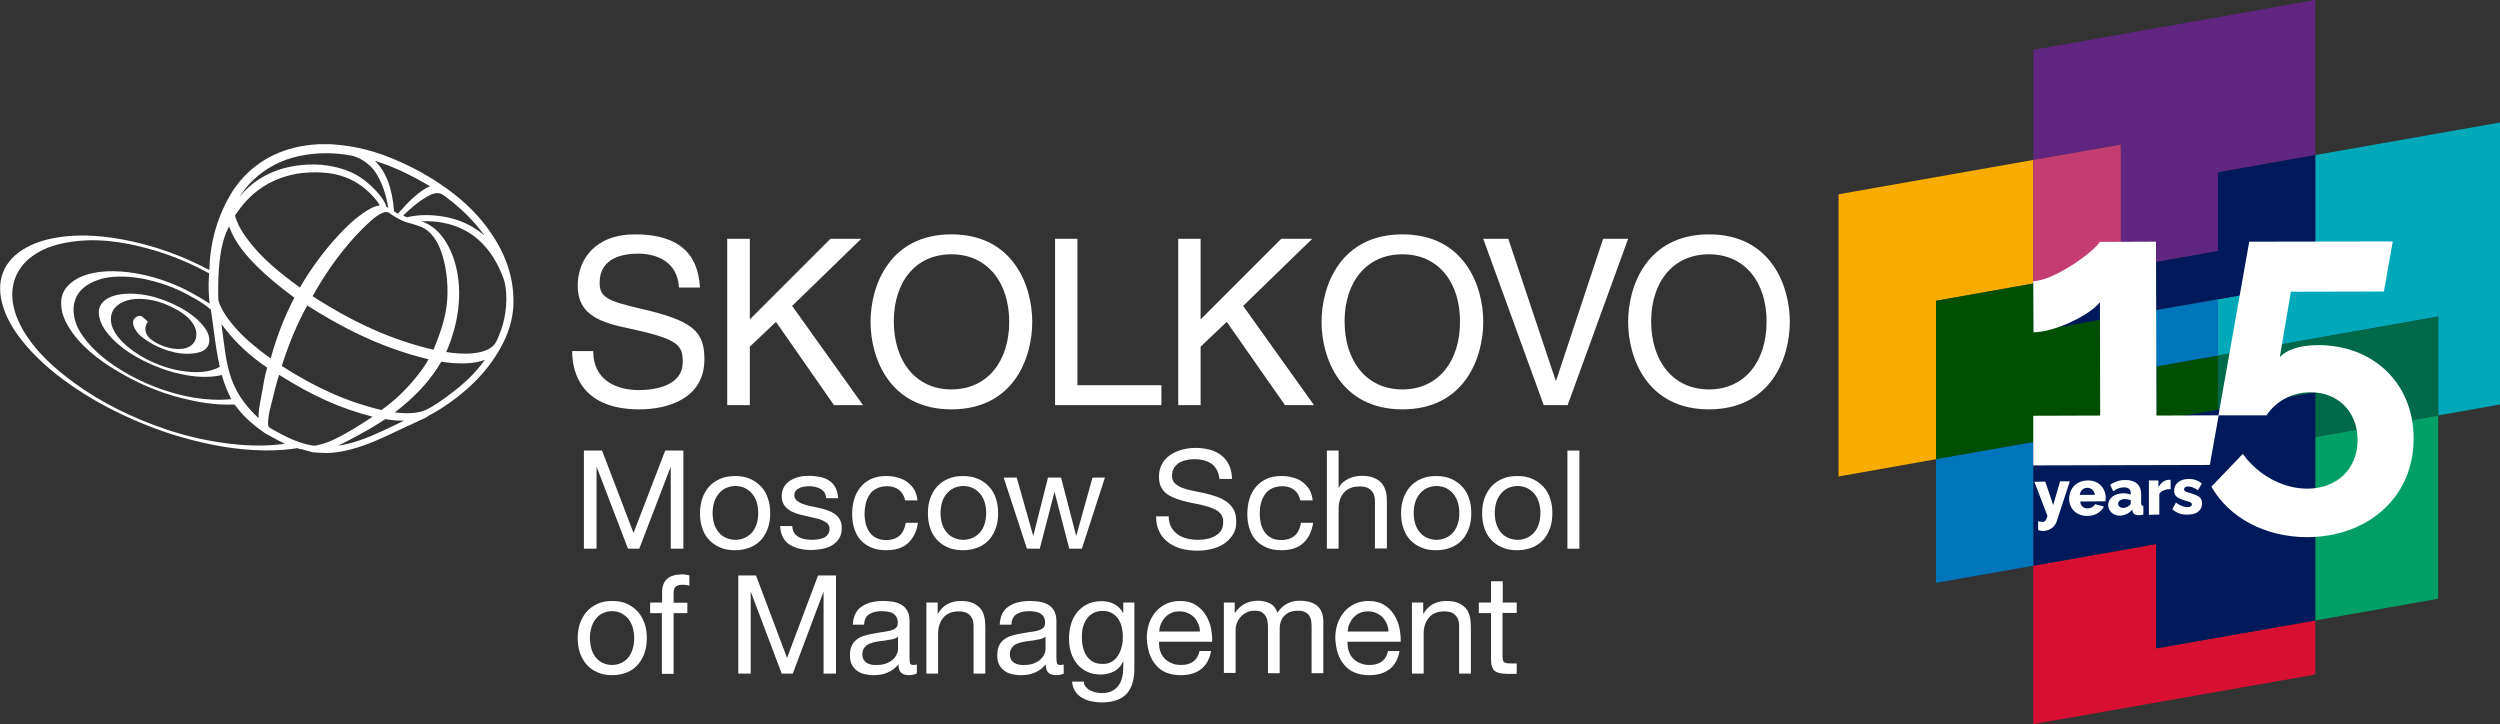 <?xml version="1.0" encoding="utf-8"?>
<!-- Generator: Adobe Illustrator 25.3.1, SVG Export Plug-In . SVG Version: 6.00 Build 0)  -->
<svg version="1.1" id="Layer_1" xmlns="http://www.w3.org/2000/svg" xmlns:xlink="http://www.w3.org/1999/xlink" x="0px" y="0px"
	 viewBox="0 0 1128.6 326.9" style="enable-background:new 0 0 1128.6 326.9;" xml:space="preserve">
<rect x="0" y="0" width="1128.6" height="326.9" fill="#333333" stroke="none"/>
<style type="text/css">
	.st0{fill:#D70F31;}
	.st1{fill:#00A9B9;}
	.st2{fill:#009F65;}
	.st3{fill:#60257E;}
	.st4{fill:#F8AC00;}
	.st5{fill:#C33D72;}
	.st6{fill:#006949;}
	.st7{fill:#00195B;}
	.st8{fill:#004F00;}
	.st9{fill:#0075BC;}
	.st10{fill:#FFFFFF;}
</style>
<path class="st0" d="M1045.2,280.1v24.4l-127.3,22.4v-71.5l55.5-9.8v47.1L1045.2,280.1L1045.2,280.1z"/>
<path class="st1" d="M1128.6,55.3v127.3l-27.9,4.9v-44.6l-99.4,17.6v-25.4l43.9-7.8V70L1128.6,55.3z"/>
<path class="st2" d="M1128.6,182.6l-27.9,5v-0.1L1128.6,182.6z M1128.6,55.3L1045.2,70L1128.6,55.3z"/>
<path class="st3" d="M1045.2,0v70l-43.9,7.8v35.5l-43.9,7.8V65.3l-39.5,6.9V22.5L1045.2,0z"/>
<path class="st4" d="M917.9,72.2V128l-43.9,7.8v71.5l-44,7.8V87.7L917.9,72.2z"/>
<path class="st5" d="M957.4,65.3v55.8l-39.5,6.9V72.2L957.4,65.3z"/>
<path class="st6" d="M1100.7,142.9v44.7l-55.5,9.7v-20.2l-43.9,7.8v-24.4L1100.7,142.9z"/>
<path class="st2" d="M1100.7,187.6v82.7l-55.5,9.8v-82.8L1100.7,187.6L1100.7,187.6z"/>
<path class="st7" d="M1045.2,177.1v103l-71.8,12.6v-47.1l-55.5,9.8v-55.8l39.5-7l16-2.8l27.9-4.9L1045.2,177.1z M1045.2,70v57.3
	l-43.9,7.8l-43.9,7.7l-39.5,7V128l39.5-6.9l43.9-7.8V77.8C1001.3,77.8,1045.2,70,1045.2,70z"/>
<path class="st8" d="M1001.3,160.5v24.4l-27.9,4.9v-24.4L1001.3,160.5z"/>
<path class="st9" d="M1001.3,135.1v25.4l-27.9,4.9v24.4l-16,2.8v-49.8L1001.3,135.1L1001.3,135.1z"/>
<path class="st8" d="M957.4,142.8v49.8l-39.5,7l-43.9,7.7v-71.5l43.9-7.8v21.8L957.4,142.8z"/>
<path class="st9" d="M917.9,199.6v55.8l-43.9,7.7v-55.8L917.9,199.6z"/>
<path class="st2" d="M917.9,255.4l-43.9,7.7L917.9,255.4L917.9,255.4z"/>
<path class="st2" d="M0,0"/>
<g>
	<g>
		<path class="st10" d="M271.8,203.4l14.2,37.2l14.3-37.2h8.2v44.3h-5.7v-36.8h-0.1l-14.1,36.8h-5.1l-14.1-36.8h-0.1v36.8h-5.7
			v-44.3H271.8z"/>
		<path class="st10" d="M317,225.1c0.7-2,1.7-3.8,3-5.3s3-2.7,5-3.6c2-0.9,4.3-1.3,6.8-1.3c2.6,0,4.9,0.4,6.9,1.3
			c2,0.9,3.6,2.1,5,3.6s2.4,3.3,3,5.3c0.7,2,1,4.2,1,6.6s-0.3,4.5-1,6.6c-0.7,2-1.7,3.8-3,5.3c-1.4,1.5-3,2.7-5,3.5
			s-4.2,1.3-6.9,1.3c-2.6,0-4.9-0.4-6.8-1.3c-2-0.8-3.6-2-5-3.5s-2.4-3.3-3-5.3c-0.7-2-1-4.2-1-6.6S316.4,227.1,317,225.1z
			 M322.5,236.8c0.5,1.5,1.3,2.8,2.2,3.8c0.9,1,2,1.8,3.3,2.3c1.2,0.5,2.6,0.8,4,0.8s2.7-0.3,4-0.8c1.2-0.5,2.3-1.3,3.3-2.3
			c0.9-1,1.7-2.3,2.2-3.8s0.8-3.2,0.8-5.2s-0.3-3.7-0.8-5.2s-1.3-2.8-2.2-3.8c-0.9-1-2-1.8-3.3-2.4c-1.2-0.5-2.6-0.8-4-0.8
			s-2.7,0.3-4,0.8c-1.2,0.5-2.3,1.3-3.3,2.4c-0.9,1-1.7,2.3-2.2,3.8s-0.8,3.2-0.8,5.2S322,235.3,322.5,236.8z"/>
		<path class="st10" d="M358.5,240.5c0.5,0.8,1.2,1.4,2,1.9s1.7,0.8,2.8,1c1,0.2,2.1,0.3,3.2,0.3c0.8,0,1.7-0.1,2.7-0.2
			c0.9-0.1,1.8-0.4,2.6-0.7c0.8-0.3,1.4-0.8,1.9-1.5c0.5-0.6,0.8-1.5,0.8-2.4c0-1.4-0.5-2.4-1.6-3.1c-1.1-0.7-2.4-1.3-4-1.7
			s-3.3-0.8-5.2-1.2c-1.9-0.4-3.6-0.8-5.2-1.5c-1.6-0.6-2.9-1.5-4-2.7s-1.6-2.8-1.6-4.8c0-1.6,0.4-3,1.1-4.2s1.7-2.1,2.8-2.8
			c1.2-0.7,2.5-1.3,3.9-1.6c1.5-0.4,2.9-0.5,4.3-0.5c1.9,0,3.6,0.2,5.1,0.5c1.6,0.3,2.9,0.8,4.1,1.6s2.2,1.8,2.9,3.1
			c0.7,1.3,1.1,2.9,1.3,4.9H373c-0.1-1-0.4-1.9-0.8-2.6c-0.5-0.7-1.1-1.2-1.8-1.6c-0.7-0.4-1.5-0.7-2.4-0.9s-1.7-0.3-2.6-0.3
			c-0.8,0-1.6,0.1-2.4,0.2c-0.8,0.1-1.6,0.3-2.2,0.7c-0.7,0.3-1.2,0.7-1.6,1.2s-0.6,1.2-0.6,2c0,0.9,0.3,1.7,1,2.3s1.5,1.1,2.5,1.5
			s2.2,0.7,3.4,1c1.3,0.3,2.5,0.5,3.8,0.8s2.7,0.6,4,1.1c1.3,0.4,2.4,1,3.4,1.6c1,0.7,1.8,1.5,2.4,2.6c0.6,1,0.9,2.3,0.9,3.8
			c0,1.9-0.4,3.6-1.2,4.8c-0.8,1.3-1.9,2.3-3.2,3.1c-1.3,0.8-2.8,1.3-4.5,1.6s-3.3,0.5-5,0.5c-1.8,0-3.5-0.2-5.2-0.6
			c-1.6-0.4-3.1-1-4.4-1.8s-2.3-2-3-3.3c-0.8-1.4-1.2-3.1-1.3-5.1h5.4C357.8,238.7,358,239.7,358.5,240.5z"/>
		<path class="st10" d="M405.9,221.2c-1.4-1.1-3.2-1.7-5.4-1.7c-1.9,0-3.6,0.4-4.9,1.1c-1.3,0.7-2.4,1.6-3.1,2.8
			c-0.8,1.2-1.3,2.5-1.7,4c-0.3,1.5-0.5,3.1-0.5,4.7c0,1.5,0.2,2.9,0.5,4.3c0.4,1.4,0.9,2.7,1.7,3.8c0.8,1.1,1.7,2,3,2.6
			c1.2,0.7,2.7,1,4.4,1c2.7,0,4.7-0.7,6.2-2c1.5-1.4,2.4-3.3,2.8-5.8h5.5c-0.6,4-2.1,7-4.5,9.2s-5.7,3.2-9.9,3.2
			c-2.5,0-4.7-0.4-6.6-1.2s-3.5-1.9-4.8-3.3c-1.3-1.4-2.3-3.2-2.9-5.2c-0.7-2-1-4.2-1-6.6c0-2.4,0.3-4.6,0.9-6.7
			c0.6-2.1,1.6-3.9,2.9-5.5s2.9-2.8,4.8-3.7s4.2-1.3,6.8-1.3c1.9,0,3.6,0.2,5.2,0.7c1.6,0.4,3.1,1.1,4.3,2c1.2,0.9,2.3,2.1,3.1,3.4
			c0.8,1.4,1.3,3,1.5,4.9h-5.6C408.2,223.9,407.3,222.3,405.9,221.2z"/>
		<path class="st10" d="M419.9,225.1c0.7-2,1.7-3.8,3-5.3s3-2.7,5-3.6c2-0.9,4.3-1.3,6.8-1.3c2.6,0,4.9,0.4,6.9,1.3
			c2,0.9,3.6,2.1,5,3.6s2.4,3.3,3,5.3c0.7,2,1,4.2,1,6.6s-0.3,4.5-1,6.6c-0.7,2-1.7,3.8-3,5.3c-1.4,1.5-3,2.7-5,3.5
			s-4.2,1.3-6.9,1.3c-2.6,0-4.9-0.4-6.8-1.3c-2-0.8-3.6-2-5-3.5s-2.4-3.3-3-5.3c-0.7-2-1-4.2-1-6.6S419.2,227.1,419.9,225.1z
			 M425.4,236.8c0.5,1.5,1.3,2.8,2.2,3.8c0.9,1,2,1.8,3.3,2.3c1.2,0.5,2.6,0.8,4,0.8s2.7-0.3,4-0.8c1.2-0.5,2.3-1.3,3.3-2.3
			c0.9-1,1.7-2.3,2.2-3.8s0.8-3.2,0.8-5.2s-0.3-3.7-0.8-5.2s-1.3-2.8-2.2-3.8c-0.9-1-2-1.8-3.3-2.4c-1.2-0.5-2.6-0.8-4-0.8
			s-2.7,0.3-4,0.8c-1.2,0.5-2.3,1.3-3.3,2.4c-0.9,1-1.7,2.3-2.2,3.8s-0.8,3.2-0.8,5.2S424.9,235.3,425.4,236.8z"/>
		<path class="st10" d="M482.7,247.7l-6.6-25.5H476l-6.6,25.5h-5.8l-10.5-32.1h5.9l7.4,26.2h0.1l6.6-26.2h5.9l6.8,26.2h0.1l7.3-26.2
			h5.6l-10.4,32.1L482.7,247.7L482.7,247.7z"/>
		<path class="st10" d="M547,209.4c-2-1.4-4.6-2.1-7.7-2.1c-1.3,0-2.5,0.1-3.7,0.4c-1.2,0.2-2.3,0.7-3.3,1.2
			c-0.9,0.6-1.7,1.4-2.3,2.3c-0.6,1-0.9,2.2-0.9,3.6c0,1.4,0.4,2.5,1.2,3.3s1.9,1.5,3.3,2.1c1.4,0.5,2.9,1,4.7,1.3
			c1.7,0.4,3.5,0.7,5.3,1.1c1.8,0.4,3.6,0.9,5.3,1.5s3.3,1.3,4.7,2.3s2.5,2.2,3.3,3.6c0.8,1.4,1.2,3.3,1.2,5.5c0,2.4-0.5,4.4-1.6,6
			c-1.1,1.7-2.5,3-4.1,4.1c-1.7,1.1-3.6,1.8-5.7,2.3c-2.1,0.5-4.2,0.7-6.2,0.7c-2.5,0-4.9-0.3-7.2-0.9c-2.3-0.6-4.2-1.6-5.9-2.8
			c-1.7-1.3-3.1-2.9-4-4.8c-1-2-1.5-4.3-1.5-7h5.7c0,1.9,0.4,3.5,1.1,4.8c0.7,1.3,1.7,2.4,2.9,3.3c1.2,0.9,2.6,1.5,4.2,1.9
			c1.6,0.4,3.2,0.6,4.9,0.6c1.3,0,2.7-0.1,4.1-0.4c1.4-0.2,2.6-0.7,3.7-1.3c1.1-0.6,2-1.4,2.7-2.4s1-2.4,1-4c0-1.5-0.4-2.8-1.2-3.7
			c-0.8-1-1.9-1.7-3.3-2.3c-1.4-0.6-2.9-1.1-4.7-1.5c-1.7-0.4-3.5-0.8-5.3-1.1c-1.8-0.4-3.6-0.8-5.3-1.4c-1.7-0.5-3.3-1.2-4.7-2
			s-2.5-1.9-3.3-3.3c-0.8-1.3-1.2-3-1.2-5.1c0-2.2,0.5-4.2,1.4-5.8s2.2-3,3.7-4c1.5-1.1,3.3-1.8,5.3-2.4c2-0.5,4-0.8,6-0.8
			c2.3,0,4.5,0.3,6.5,0.8s3.7,1.4,5.2,2.5c1.5,1.2,2.7,2.6,3.5,4.4c0.9,1.8,1.3,3.9,1.4,6.3h-5.7C550.2,213.2,549,210.9,547,209.4z"
			/>
		<path class="st10" d="M584.3,221.2c-1.4-1.1-3.2-1.7-5.4-1.7c-1.9,0-3.6,0.4-4.9,1.1c-1.3,0.7-2.4,1.6-3.1,2.8
			c-0.8,1.2-1.3,2.5-1.7,4s-0.5,3.1-0.5,4.7c0,1.5,0.2,2.9,0.5,4.3c0.4,1.4,0.9,2.7,1.7,3.8s1.7,2,3,2.6c1.2,0.7,2.7,1,4.4,1
			c2.7,0,4.7-0.7,6.2-2s2.4-3.3,2.8-5.8h5.5c-0.6,4-2.1,7-4.5,9.2s-5.7,3.2-9.9,3.2c-2.5,0-4.7-0.4-6.6-1.2
			c-1.9-0.8-3.5-1.9-4.8-3.3c-1.3-1.4-2.3-3.2-2.9-5.2c-0.7-2-1-4.2-1-6.6c0-2.4,0.3-4.6,0.9-6.7c0.6-2.1,1.6-3.9,2.9-5.5
			c1.3-1.6,2.9-2.8,4.8-3.7c1.9-0.9,4.2-1.3,6.8-1.3c1.9,0,3.6,0.2,5.2,0.7c1.6,0.4,3.1,1.1,4.3,2s2.3,2.1,3.1,3.4
			c0.8,1.4,1.3,3,1.5,4.9H587C586.6,223.9,585.7,222.3,584.3,221.2z"/>
		<path class="st10" d="M604.3,203.4v16.9h0.1c0.4-1,1-1.8,1.8-2.5s1.6-1.2,2.6-1.7c0.9-0.4,1.9-0.8,3-1c1-0.2,2-0.3,3-0.3
			c2.2,0,3.9,0.3,5.4,0.9c1.4,0.6,2.6,1.4,3.5,2.4s1.5,2.3,1.9,3.7s0.5,3,0.5,4.7v21.1h-5.4V226c0-2-0.6-3.6-1.8-4.7
			c-1.2-1.2-2.8-1.7-4.9-1.7c-1.6,0-3.1,0.2-4.3,0.7s-2.2,1.2-3,2.1c-0.8,0.9-1.4,2-1.8,3.2c-0.4,1.2-0.6,2.6-0.6,4v18.1H599v-44.3
			L604.3,203.4L604.3,203.4z"/>
		<path class="st10" d="M633.5,225.1c0.7-2,1.7-3.8,3-5.3s3-2.7,5-3.6c2-0.9,4.3-1.3,6.8-1.3c2.6,0,4.9,0.4,6.9,1.3
			c2,0.9,3.6,2.1,5,3.6s2.4,3.3,3,5.3c0.7,2,1,4.2,1,6.6s-0.3,4.5-1,6.6c-0.7,2-1.7,3.8-3,5.3c-1.4,1.5-3,2.7-5,3.5
			s-4.2,1.3-6.9,1.3c-2.6,0-4.9-0.4-6.8-1.3c-2-0.8-3.6-2-5-3.5s-2.4-3.3-3-5.3c-0.7-2-1-4.2-1-6.6S632.8,227.1,633.5,225.1z
			 M639,236.8c0.5,1.5,1.3,2.8,2.2,3.8s2,1.8,3.3,2.3c1.2,0.5,2.6,0.8,4,0.8s2.7-0.3,4-0.8c1.2-0.5,2.3-1.3,3.3-2.3
			c0.9-1,1.7-2.3,2.2-3.8s0.8-3.2,0.8-5.2s-0.3-3.7-0.8-5.2s-1.3-2.8-2.2-3.8s-2-1.8-3.3-2.4c-1.2-0.5-2.6-0.8-4-0.8s-2.7,0.3-4,0.8
			c-1.2,0.5-2.3,1.3-3.3,2.4c-0.9,1-1.7,2.3-2.2,3.8s-0.8,3.2-0.8,5.2S638.5,235.3,639,236.8z"/>
		<path class="st10" d="M670.1,225.1c0.7-2,1.7-3.8,3-5.3s3-2.7,5-3.6c2-0.9,4.3-1.3,6.8-1.3c2.6,0,4.9,0.4,6.9,1.3
			c2,0.9,3.6,2.1,5,3.6s2.4,3.3,3,5.3c0.7,2,1,4.2,1,6.6s-0.3,4.5-1,6.6c-0.7,2-1.7,3.8-3,5.3c-1.4,1.5-3,2.7-5,3.5
			s-4.2,1.3-6.9,1.3c-2.6,0-4.9-0.4-6.8-1.3c-2-0.8-3.6-2-5-3.5s-2.4-3.3-3-5.3c-0.7-2-1-4.2-1-6.6S669.4,227.1,670.1,225.1z
			 M675.6,236.8c0.5,1.5,1.3,2.8,2.2,3.8s2,1.8,3.3,2.3c1.2,0.5,2.6,0.8,4,0.8s2.7-0.3,4-0.8c1.2-0.5,2.3-1.3,3.3-2.3
			c0.9-1,1.7-2.3,2.2-3.8s0.8-3.2,0.8-5.2s-0.3-3.7-0.8-5.2s-1.3-2.8-2.2-3.8s-2-1.8-3.3-2.4c-1.2-0.5-2.6-0.8-4-0.8s-2.7,0.3-4,0.8
			c-1.2,0.5-2.3,1.3-3.3,2.4c-0.9,1-1.7,2.3-2.2,3.8s-0.8,3.2-0.8,5.2S675.1,235.3,675.6,236.8z"/>
		<path class="st10" d="M713,203.4v44.3h-5.4v-44.3H713z"/>
		<path class="st10" d="M261.8,281.5c0.7-2,1.7-3.8,3-5.3s3-2.7,4.9-3.6s4.2-1.3,6.7-1.3c2.6,0,4.8,0.4,6.7,1.3
			c1.9,0.9,3.5,2.1,4.9,3.6c1.3,1.5,2.3,3.3,3,5.3s1,4.2,1,6.6s-0.3,4.5-1,6.6c-0.7,2-1.7,3.8-3,5.3s-2.9,2.7-4.9,3.5
			c-1.9,0.8-4.2,1.3-6.7,1.3s-4.8-0.4-6.7-1.3c-1.9-0.8-3.6-2-4.9-3.5s-2.3-3.3-3-5.3s-1-4.2-1-6.6S261.1,283.5,261.8,281.5z
			 M267.1,293.3c0.5,1.5,1.2,2.8,2.1,3.8s2,1.8,3.2,2.3s2.5,0.8,3.9,0.8s2.7-0.3,3.9-0.8c1.2-0.5,2.3-1.3,3.2-2.3
			c0.9-1,1.6-2.3,2.1-3.8s0.8-3.2,0.8-5.2c0-1.9-0.3-3.7-0.8-5.2s-1.2-2.8-2.1-3.8s-2-1.8-3.2-2.4c-1.2-0.5-2.5-0.8-3.9-0.8
			s-2.7,0.3-3.9,0.8c-1.2,0.5-2.3,1.3-3.2,2.4c-0.9,1-1.6,2.3-2.1,3.8s-0.8,3.2-0.8,5.2C266.4,290,266.6,291.8,267.1,293.3z"/>
		<path class="st10" d="M293.5,276.7V272h5.4v-4.8c0-2.6,0.8-4.6,2.3-5.9s3.7-2,6.6-2c0.5,0,1.1,0,1.7,0.1s1.2,0.2,1.7,0.4v4.6
			c-0.5-0.2-1-0.3-1.5-0.3c-0.5-0.1-1-0.1-1.5-0.1c-1.3,0-2.3,0.2-3,0.7s-1.1,1.4-1.1,2.9v4.5h6.2v4.7h-6.2v27.4h-5.3v-27.4h-5.3
			L293.5,276.7L293.5,276.7z"/>
		<path class="st10" d="M341.3,259.8l14,37.2l14-37.2h8.1v44.3h-5.6v-36.8h-0.1l-13.8,36.8h-5L339,267.3h-0.1v36.8h-5.6v-44.3H341.3
			z"/>
		<path class="st10" d="M413.9,304c-0.9,0.5-2.2,0.8-3.8,0.8c-1.4,0-2.4-0.4-3.3-1.1c-0.8-0.8-1.2-2-1.2-3.8c-1.4,1.7-3.1,3-5.1,3.8
			c-1.9,0.8-4,1.1-6.2,1.1c-1.4,0-2.8-0.2-4.1-0.5c-1.3-0.3-2.4-0.8-3.4-1.6c-1-0.7-1.7-1.6-2.3-2.8c-0.6-1.1-0.8-2.5-0.8-4.1
			c0-1.8,0.3-3.3,0.9-4.5s1.4-2.1,2.4-2.8c1-0.7,2.2-1.3,3.5-1.6c1.3-0.4,2.6-0.7,4-0.9c1.4-0.3,2.8-0.5,4.1-0.7s2.4-0.4,3.4-0.6
			c1-0.3,1.8-0.7,2.4-1.2s0.9-1.3,0.9-2.3c0-1.2-0.2-2.1-0.7-2.8c-0.4-0.7-1-1.2-1.7-1.6s-1.4-0.6-2.3-0.7c-0.8-0.1-1.7-0.2-2.5-0.2
			c-2.2,0-4.1,0.4-5.6,1.3s-2.3,2.4-2.4,4.8H385c0.1-2,0.5-3.7,1.2-5c0.7-1.4,1.7-2.5,3-3.3c1.2-0.8,2.7-1.5,4.2-1.8
			c1.6-0.4,3.3-0.6,5.1-0.6c1.4,0,2.9,0.1,4.3,0.3c1.4,0.2,2.7,0.6,3.9,1.3c1.2,0.6,2.1,1.5,2.8,2.7c0.7,1.2,1.1,2.7,1.1,4.5v16.5
			c0,1.2,0.1,2.1,0.2,2.7s0.6,0.9,1.5,0.9c0.5,0,1-0.1,1.6-0.2L413.9,304L413.9,304z M405.3,287.5c-0.7,0.5-1.5,0.9-2.6,1.1
			s-2.2,0.4-3.4,0.6c-1.2,0.1-2.4,0.3-3.6,0.5s-2.3,0.5-3.2,0.9c-1,0.4-1.7,1-2.3,1.8c-0.6,0.8-0.9,1.8-0.9,3.1
			c0,0.9,0.2,1.6,0.5,2.2c0.4,0.6,0.8,1.1,1.4,1.5s1.2,0.6,2,0.8c0.7,0.2,1.5,0.2,2.4,0.2c1.7,0,3.2-0.2,4.5-0.7
			c1.2-0.5,2.3-1.1,3-1.8c0.8-0.7,1.4-1.5,1.7-2.3c0.4-0.8,0.6-1.6,0.6-2.4v-5.5L405.3,287.5L405.3,287.5z"/>
		<path class="st10" d="M423.3,272v5.1h0.1c2.2-3.9,5.7-5.8,10.4-5.8c2.1,0,3.9,0.3,5.3,0.9s2.5,1.4,3.4,2.4s1.5,2.3,1.8,3.7
			c0.4,1.4,0.5,3,0.5,4.7v21.1h-5.3v-21.7c0-2-0.6-3.6-1.7-4.7c-1.2-1.2-2.8-1.7-4.8-1.7c-1.6,0-3,0.2-4.2,0.7s-2.2,1.2-2.9,2.1
			c-0.8,0.9-1.4,2-1.8,3.2s-0.6,2.6-0.6,4v18.1h-5.3V272H423.3z"/>
		<path class="st10" d="M480.4,304c-0.9,0.5-2.2,0.8-3.8,0.8c-1.4,0-2.4-0.4-3.3-1.1c-0.8-0.8-1.2-2-1.2-3.8c-1.4,1.7-3.1,3-5.1,3.8
			c-1.9,0.8-4,1.1-6.2,1.1c-1.4,0-2.8-0.2-4.1-0.5c-1.3-0.3-2.4-0.8-3.4-1.6c-1-0.7-1.7-1.6-2.3-2.8c-0.6-1.1-0.8-2.5-0.8-4.1
			c0-1.8,0.3-3.3,0.9-4.5s1.4-2.1,2.4-2.8c1-0.7,2.2-1.3,3.5-1.6c1.3-0.4,2.6-0.7,4-0.9c1.4-0.3,2.8-0.5,4.1-0.7
			c1.3-0.1,2.4-0.4,3.4-0.6c1-0.3,1.8-0.7,2.4-1.2s0.9-1.3,0.9-2.3c0-1.2-0.2-2.1-0.7-2.8c-0.4-0.7-1-1.2-1.7-1.6s-1.4-0.6-2.3-0.7
			c-0.8-0.1-1.7-0.2-2.5-0.2c-2.2,0-4.1,0.4-5.6,1.3s-2.3,2.4-2.4,4.8h-5.3c0.1-2,0.5-3.7,1.2-5c0.7-1.4,1.7-2.5,3-3.3
			c1.2-0.8,2.7-1.5,4.2-1.8c1.6-0.4,3.3-0.6,5.1-0.6c1.4,0,2.9,0.1,4.3,0.3c1.4,0.2,2.7,0.6,3.9,1.3c1.2,0.6,2.1,1.5,2.8,2.7
			c0.7,1.2,1.1,2.7,1.1,4.5v16.5c0,1.2,0.1,2.1,0.2,2.7s0.6,0.9,1.5,0.9c0.5,0,1-0.1,1.6-0.2v4L480.4,304L480.4,304z M471.9,287.5
			c-0.7,0.5-1.5,0.9-2.6,1.1s-2.2,0.4-3.4,0.6c-1.2,0.1-2.4,0.3-3.6,0.5s-2.3,0.5-3.2,0.9c-1,0.4-1.7,1-2.3,1.8
			c-0.6,0.8-0.9,1.8-0.9,3.1c0,0.9,0.2,1.6,0.5,2.2c0.4,0.6,0.8,1.1,1.4,1.5s1.2,0.6,2,0.8c0.7,0.2,1.5,0.2,2.4,0.2
			c1.7,0,3.2-0.2,4.5-0.7c1.2-0.5,2.3-1.1,3-1.8s1.4-1.5,1.7-2.3c0.4-0.8,0.6-1.6,0.6-2.4v-5.5L471.9,287.5L471.9,287.5z"/>
		<path class="st10" d="M508.6,313.2c-2.4,2.6-6.2,3.9-11.3,3.9c-1.5,0-3-0.2-4.6-0.5s-3-0.9-4.2-1.6c-1.3-0.7-2.3-1.7-3.1-2.9
			c-0.8-1.2-1.3-2.7-1.4-4.4h5.3c0,1,0.3,1.8,0.9,2.4c0.6,0.7,1.2,1.2,2,1.6s1.7,0.7,2.6,0.9c1,0.2,1.9,0.3,2.7,0.3
			c1.7,0,3.2-0.3,4.4-0.9c1.2-0.6,2.2-1.4,3-2.5s1.4-2.3,1.7-3.8c0.4-1.5,0.5-3.1,0.5-4.9v-2.1H507c-0.9,2-2.3,3.4-4.1,4.4
			c-1.8,0.9-3.8,1.4-5.9,1.4c-2.4,0-4.5-0.4-6.3-1.3s-3.3-2-4.5-3.5s-2.1-3.2-2.7-5.1c-0.6-2-0.9-4-0.9-6.2c0-1.9,0.2-3.9,0.7-5.9
			s1.3-3.8,2.5-5.5c1.2-1.6,2.7-3,4.6-4c1.9-1.1,4.2-1.6,7-1.6c2,0,3.9,0.4,5.6,1.3s3,2.2,4,4h0.1V272h5v29.3
			C512.2,306.6,511,310.6,508.6,313.2z M501.9,298.7c1.2-0.7,2.2-1.7,2.9-2.9c0.7-1.2,1.3-2.5,1.6-4c0.4-1.5,0.5-3,0.5-4.5
			c0-1.4-0.2-2.8-0.5-4.2c-0.3-1.4-0.9-2.6-1.6-3.7s-1.7-2-2.8-2.6c-1.2-0.7-2.6-1-4.2-1c-1.7,0-3.1,0.3-4.3,1
			c-1.2,0.6-2.2,1.5-2.9,2.6c-0.8,1.1-1.3,2.3-1.7,3.7c-0.4,1.4-0.5,2.9-0.5,4.4c0,1.4,0.1,2.9,0.4,4.3s0.8,2.8,1.5,3.9
			c0.7,1.2,1.6,2.1,2.8,2.9c1.2,0.7,2.6,1.1,4.3,1.1C499.2,299.8,500.6,299.5,501.9,298.7z"/>
		<path class="st10" d="M542.2,302.1c-2.4,1.8-5.4,2.7-9.1,2.7c-2.6,0-4.8-0.4-6.7-1.2c-1.9-0.8-3.5-2-4.7-3.5
			c-1.3-1.5-2.2-3.3-2.9-5.3c-0.6-2.1-1-4.3-1.1-6.8c0-2.4,0.4-4.7,1.1-6.7c0.7-2,1.8-3.8,3.1-5.3s2.9-2.6,4.8-3.5
			c1.8-0.8,3.9-1.2,6-1.2c2.9,0,5.2,0.6,7.1,1.8c1.9,1.2,3.4,2.7,4.5,4.5s1.9,3.8,2.4,6c0.4,2.2,0.6,4.2,0.5,6.1h-24
			c0,1.4,0.1,2.7,0.5,4s1,2.4,1.8,3.3c0.8,1,1.9,1.7,3.2,2.3c1.3,0.6,2.8,0.9,4.5,0.9c2.2,0,4.1-0.5,5.5-1.6c1.4-1,2.4-2.6,2.8-4.7
			h5.2C546.1,297.5,544.6,300.2,542.2,302.1z M540.9,281.5c-0.5-1.1-1.1-2.1-1.9-2.9c-0.8-0.8-1.8-1.4-2.9-1.9
			c-1.1-0.5-2.3-0.7-3.6-0.7c-1.4,0-2.6,0.2-3.7,0.7c-1.1,0.5-2,1.1-2.8,2c-0.8,0.8-1.4,1.8-1.9,2.9s-0.7,2.3-0.8,3.5h18.4
			C541.7,283.8,541.4,282.6,540.9,281.5z"/>
		<path class="st10" d="M557.4,272v4.7h0.1c2.4-3.6,5.9-5.5,10.4-5.5c2,0,3.8,0.4,5.4,1.2c1.6,0.8,2.7,2.2,3.4,4.2
			c1.1-1.7,2.5-3.1,4.2-4c1.8-1,3.7-1.4,5.8-1.4c1.6,0,3.1,0.2,4.4,0.5c1.3,0.4,2.4,0.9,3.3,1.6c0.9,0.7,1.7,1.7,2.2,2.9
			c0.5,1.2,0.8,2.6,0.8,4.2v23.5h-5.3v-21c0-1-0.1-1.9-0.2-2.8c-0.2-0.9-0.5-1.6-0.9-2.3c-0.5-0.6-1.1-1.1-1.9-1.5
			c-0.8-0.4-1.9-0.6-3.1-0.6c-2.6,0-4.7,0.7-6.1,2.2c-1.5,1.5-2.2,3.5-2.2,6v20h-5.3v-21c0-1-0.1-2-0.3-2.9s-0.5-1.6-1-2.3
			c-0.5-0.6-1.1-1.1-1.8-1.5c-0.8-0.4-1.7-0.5-2.9-0.5c-1.5,0-2.8,0.3-3.9,0.9s-2,1.4-2.7,2.2c-0.7,0.9-1.2,1.8-1.5,2.7
			c-0.3,0.9-0.5,1.7-0.5,2.3v20h-5.3V272H557.4z"/>
		<path class="st10" d="M627.3,302.1c-2.4,1.8-5.4,2.7-9.1,2.7c-2.6,0-4.8-0.4-6.7-1.2c-1.9-0.8-3.5-2-4.7-3.5
			c-1.3-1.5-2.2-3.3-2.9-5.3c-0.6-2.1-1-4.3-1.1-6.8c0-2.4,0.4-4.7,1.1-6.7c0.7-2,1.8-3.8,3.1-5.3s2.9-2.6,4.8-3.5
			c1.8-0.8,3.9-1.2,6-1.2c2.9,0,5.2,0.6,7.1,1.8c1.9,1.2,3.4,2.7,4.5,4.5s1.9,3.8,2.4,6c0.4,2.2,0.6,4.2,0.5,6.1h-24
			c0,1.4,0.1,2.7,0.5,4s1,2.4,1.8,3.3c0.8,1,1.9,1.7,3.2,2.3c1.3,0.6,2.8,0.9,4.5,0.9c2.2,0,4.1-0.5,5.5-1.6c1.4-1,2.4-2.6,2.8-4.7
			h5.2C631.2,297.5,629.7,300.2,627.3,302.1z M626,281.5c-0.5-1.1-1.1-2.1-1.9-2.9c-0.8-0.8-1.8-1.4-2.9-1.9
			c-1.1-0.5-2.3-0.7-3.6-0.7c-1.4,0-2.6,0.2-3.7,0.7c-1.1,0.5-2,1.1-2.8,2c-0.8,0.8-1.4,1.8-1.9,2.9s-0.7,2.3-0.8,3.5h18.4
			C626.8,283.8,626.5,282.6,626,281.5z"/>
		<path class="st10" d="M642.5,272v5.1h0.1c2.2-3.9,5.7-5.8,10.4-5.8c2.1,0,3.9,0.3,5.3,0.9c1.4,0.6,2.5,1.4,3.4,2.4
			s1.5,2.3,1.8,3.7c0.4,1.4,0.5,3,0.5,4.7v21.1h-5.3v-21.7c0-2-0.6-3.6-1.7-4.7c-1.2-1.2-2.8-1.7-4.8-1.7c-1.6,0-3,0.2-4.2,0.7
			s-2.2,1.2-2.9,2.1c-0.8,0.9-1.4,2-1.8,3.2c-0.4,1.2-0.6,2.6-0.6,4v18.1h-5.3V272H642.5z"/>
		<path class="st10" d="M684.7,272v4.7h-6.4v19.9c0,0.6,0.1,1.1,0.2,1.5c0.1,0.4,0.3,0.7,0.6,0.9c0.3,0.2,0.7,0.3,1.2,0.4
			s1.2,0.1,2,0.1h2.4v4.7h-4c-1.4,0-2.5-0.1-3.5-0.3c-1-0.2-1.8-0.5-2.4-1c-0.6-0.5-1-1.2-1.3-2.1s-0.4-2.1-0.4-3.6v-20.4h-5.5V272
			h5.5v-9.6h5.3v9.6H684.7z"/>
	</g>
	<g>
		<path class="st10" d="M223.6,108.2c-4.8-7.8-10.8-14.5-18.6-20.6c-7.5-5.8-15.5-10.6-24.5-14.6c-6.5-2.9-15.4-6.3-26.7-7.5
			c-1.7-0.2-3.3-0.3-4.6-0.4h-5.3l0,0c-15.2,0.8-27.3,6.6-36,17.2c-1.5,1.9-2.8,3.7-4.1,6c-5.9,10.2-9,21.5-9.3,33.6
			c-0.1-0.1-0.2-0.1-0.2-0.1c-8.9-4.7-19-8.9-30-11.7c-10.9-2.8-25-5.1-38.4-2.9c-6.1,1-11.5,2.8-15.9,5.7
			c-4.4,2.9-7.9,6.7-9.3,12.2c-1.7,6.4,0.2,12.9,2.4,17.8c2.4,5.1,5.2,9,8.6,13c6.6,7.7,14.5,14.2,23.2,19.9
			c8.7,5.8,18.2,10.7,28.2,14.9c10.2,4.3,21,7.7,33,10.1c10.7,2.2,24.8,3.5,37,1.7c0.4-0.1,0.7-0.1,1.1-0.2l1.1,0.4h0.2
			c0.4,0,0.9,0.2,1.5,0.3c0.3,0.1,0.6,0.2,0.9,0.3c0.4,0.1,0.8,0.2,1.2,0.3s0.8,0.2,1.2,0.3c0.4,0.3,0.9,0.3,1.2,0.3
			c0.1,0,0.1,0,0.1,0l1.2,0.1c1.5,0.1,3,0.2,4.6,0.2c0.8,0,1.6,0,2.5-0.1c2.6-0.2,5.3-0.7,8.4-1.5c7.7-2,14.4-5.2,20.9-8.3
			c2.2-1,4.4-2.1,6.7-3.1c0.7-0.3,1.5-0.7,2.3-1.1c0.3-0.2,0.7-0.3,1-0.5c0.4-0.2,0.9-0.4,1.4-0.6c0.7-0.3,1.4-0.6,2-1
			c0.2-0.1,0.4-0.3,0.6-0.4c0.3-0.2,0.5-0.4,0.8-0.5c1.5-0.8,3.1-1.7,4.7-2.7c13.3-8.5,22.7-18.3,28.6-30.2c2.5-5,3.9-10,4.4-15.3
			C232.4,128.7,229.8,118.3,223.6,108.2z M116.8,188.8c-2.2-2-4.5-4.4-6.6-7.2c-2.4-3.2-4.2-6.5-5.6-10.2c-1.3-3.6-2.3-7.7-3-12.8
			c-0.6-3.9-1.1-8.1-1.6-12.3c4.8,6.6,10.6,12.4,17.8,17.7c0.3,0.2,0.7,0.5,1,0.7c0.6,0.4,1.3,0.8,1.8,1.3c-1,3.4-1.6,6.8-2.2,10.5
			l-0.2,1c-0.2,0.9-0.3,1.8-0.5,2.8C117.2,183,116.6,185.8,116.8,188.8z M200.5,118.1c1.7,7.2,2,15.5,0.8,22
			c-1.1,6.5-3.4,12.4-5.6,17.8c-18.6-4.4-35.5-11.9-54.6-24.2c6.8-12.1,14.4-22.3,22.5-30.4c1.2-1.2,2.8-2.7,4.6-4.3
			c1.5-1.2,3.4-2.7,5.4-3.2c0.3-0.1,1.1-0.1,1.5,0c0.3,0.1,0.7,0.4,1,0.6c0.2,0.2,0.5,0.3,0.7,0.5c2.1,1.4,4.2,2.5,6,3.2
			c0.9,0.3,1.8,0.6,2.7,0.8c0.7,0.2,1.4,0.4,2,0.6c1.6,0.5,3,1,4.2,1.7C195.8,105.7,198.8,110.8,200.5,118.1z M127.2,165.2
			c3.3-10.4,7.1-19.3,11.5-27.3c13.3,8.4,31.4,18.7,54.8,24.3l-0.1,0.1c-1,1.8-2.2,3.7-4,6c-5,6.6-10.8,12.3-17.2,16.8
			C157,181.5,142.7,175.2,127.2,165.2z M107.2,95.7l0.3-0.4C114,86,123,80.4,134.2,78.4c2.6-0.4,5.4-0.6,8.1-0.6
			c3.3,0,6.5,0.3,9.1,0.9c6,1.3,11.1,4.1,15.4,8.3l0,0c1.6,1.6,3.4,3.5,4.7,5.7c-2.9,0.5-5.1,1.8-7.4,3.4c-5.6,3.8-10.2,8.8-14,13.1
			c-5.7,6.6-10.6,13.5-14.7,20.6c-8.5-6.2-17.4-13.1-24.1-22.4c-1.6-2.2-3.2-4.6-4.3-7.4c-0.6-1.5-0.9-2.4-0.9-2.8
			C106.3,96.9,106.9,96.2,107.2,95.7z M207.2,99.6c-3.8-1.4-9.3-2.5-14.8-2.5c-3,0-5.9,0.3-8.7,1c-0.3-0.1-0.7-0.3-1-0.5
			c-0.2-0.1-0.4-0.2-0.7-0.3c0.1-0.1,0.1-0.1,0.2-0.2c2.9-2.7,6.1-5.7,10.2-8.1c2.2-1.3,4.6-2.5,7-1.4c0.7,0.4,1.5,1,2.3,1.6
			c0.3,0.3,0.7,0.6,1,0.8c6.3,4.8,11.8,10.4,16,16.3C215.5,103.6,211.7,101.2,207.2,99.6z M186.3,89.5c-2.1,1.9-4,4-5.8,6
			c-0.3,0.3-0.6,0.7-0.9,1c-0.4-0.2-0.7-0.5-1.1-0.7c-0.2-0.1-0.4-0.2-0.6-0.4c-0.8-10.5-3.7-18.1-8.7-22.8
			c7.9,2.4,16.1,6.2,24.9,11.5C191.1,85.3,188.8,87.3,186.3,89.5z M174.3,93.2c0-0.4-0.2-0.8-0.3-1.1l-0.1-0.2
			c-1.4-2.9-3.7-5.4-5.8-7.4c-2.3-2.3-4.8-4.2-7.5-5.7c-5.9-3.2-13.9-4.9-21.6-4.5c-13,0.6-23.4,5.5-30.9,14.5
			c0.4-0.7,0.9-1.4,1.4-2c3-4.2,7.1-8,11.8-10.9c6.6-4.1,14.4-6.3,23.7-6.7c4.1-0.2,9.4,0.2,13.4,1c4.2,0.8,7.4,3.5,8.9,4.9
			c2.1,2.1,3.8,4.9,5.3,8.7c1.3,3.3,2.2,6.8,2.7,10.2C174.9,93.6,174.6,93.4,174.3,93.2z M122.2,161.8c-0.6-0.4-1.2-0.9-1.9-1.4
			c-0.4-0.3-0.7-0.6-1.1-0.8c-7.2-5.4-12.4-10.4-16.3-15.8c-1.6-2.2-2.8-4.2-3.5-6l-0.2-0.4c-0.3-0.6-0.5-1.4-0.6-1.9
			c-0.1-1.1-0.1-2.3-0.1-3.5c0-0.5,0-1,0-1.4c0-9.1,0.8-16.7,2.5-22.4c0.6-2.2,1.5-4.2,2.4-6c2.8,7.7,7.9,13.3,12.6,18
			c4.6,4.6,10,9.1,16.9,14.2C128.7,142.3,125,151.6,122.2,161.8z M121.2,192.5c-0.3-0.6-0.2-2.2-0.1-3.1c0.2-2.5,0.8-4.8,1.4-7.1
			c0.2-0.7,0.4-1.4,0.5-2c1-4.2,1.9-7.7,3-11.1c14.8,9.4,27.9,15.3,42.2,18.9c-3.2,2.2-7,4.6-11.7,7.3c-3.1,1.7-6.6,3.7-10.6,4.9
			c-0.3,0.1-0.6,0.2-0.8,0.2c-1.1,0.3-2.3,0.7-3.2,0.7c-0.8,0-1.9-0.3-2.9-0.5h-0.2c-4.8-1.2-8.7-3-13.1-5.4
			c-0.3-0.2-0.6-0.3-0.9-0.5c-0.5-0.3-1-0.5-1.5-0.8c-0.1-0.1-0.3-0.2-0.4-0.2C122.3,193.4,121.3,192.8,121.2,192.5z M160.2,197.3
			l1.5-0.8l0,0c3.7-2,8.1-4.5,12.2-7.3c1.9,0.3,5.1,0.8,8.5,0.7c-1.2,0.6-2.4,1.1-3.5,1.7c-3.5,1.7-7.1,3.4-10.8,5
			c-4.3,1.8-9.4,3.7-15.5,4.6C155.2,200,157.7,198.6,160.2,197.3z M199.2,163.3c6.5,1,14.6,1.3,19.7-0.9c-4,5.7-9.3,10.9-16.2,15.9
			l-0.2,0.2c-3.2,2.3-6.7,4.9-10.4,6.6c-4,1.8-9.6,1.6-13.9,1.1C187.5,179.1,194.4,171.6,199.2,163.3z M201.5,158.8
			c2.4-5.4,7.8-19.8,5-35.4c-1.1-6.2-3.3-11.6-6.2-15.7c-2.7-3.8-6-6.4-10-7.8c6.6-0.3,13.1,0.9,18.4,3.5c7.8,3.7,14,10.8,17.9,20.5
			c0.6,1.4,1.2,3.1,1.5,4.9c1.4,8.3-0.4,16.8-2.6,22c-0.1,0.3-0.2,0.5-0.3,0.8c-0.5,1.3-1,2.5-1.7,3.5c-3.5,5-13.9,5.2-22.1,3.8
			C201.4,158.9,201.5,158.8,201.5,158.8z M95.2,139.8l0.1,0.7c0.4,2.8,0.8,5.7,1.2,8.6c0.7,5.5,1.5,11.2,2.7,16.3v0.2
			c-4.2,2.4-9.7,2.8-15.3,2.1c-5.8-0.7-10.4-2.2-14.7-4.1c-4.2-1.8-8.2-4.3-11.7-7.2c-1.7-1.5-3.2-2.9-4.6-4.8
			c-1.3-1.8-2.6-4.1-2.8-6.6c-0.4-5.4,3.1-8,7.1-9.3c4.3-1.4,10.1-0.7,14.3,0.5c3.6,1.1,7.8,3,11,5.3c1.6,1.1,3,2.3,4.2,4
			c1.1,1.5,2.2,3.7,1.9,6.2c-0.2,2.8-2.2,4.7-4.6,5.4c-4.6,1.4-10.5-0.6-13.6-2.4c-1.2-0.7-2.4-1.5-3.2-2.4c-0.9-1-1.8-2.4-1.5-4.5
			c0.1-1,0.5-1.8,1.1-2.5c-0.4-0.5-1-1-1.6-1.5c-0.5-0.4-1.1-1.1-1.8-1.2c-1.4-0.2-2.9,1.1-3.2,2.1c-0.5,1.8,0.6,3.8,1.5,5
			c1,1.5,2.2,2.3,3.4,3.2c2.4,1.8,5.5,3.5,8.5,4.6c2.9,1.1,6.7,2.2,11,2.2c5,0,9.9-1.2,9.9-6.2c0-2.6-1.5-4.9-2.9-6.6
			c-1.5-1.8-3.1-3.3-4.9-4.6c-3.5-2.7-7.8-4.9-12.2-6.6c-2.2-0.8-4.8-1.7-7.3-2.2c-7.8-1.7-18.8-1.5-21.9,4.5
			c-1.8,3.5,0.2,8,1.9,10.6c4.3,6.4,11.4,11.2,18.1,14.5c4.9,2.4,10.1,4.4,16,5.7c5.7,1.3,12.5,2,18.9,0.5l0,0
			c1,4.3,2.9,8.2,4.2,10.9c-11.7,1.1-22.6-1.4-31.3-4.4c-9-3.1-17.4-7.6-24.3-12.7c-3.5-2.6-6.7-5.5-9.6-9
			c-2.7-3.4-5.4-7.3-5.9-12.6c-0.9-9,5.4-13.5,12.1-15.5c1.2-0.4,2.5-0.6,3.8-0.8c5.7-0.8,12.5-0.1,17.5,1.1
			c7.9,1.8,14.6,4.6,20.7,8.2C90.2,136,92.8,137.7,95.2,139.8z M100.6,199.9c-9.2-1.3-17.7-3.4-25.4-6c-15.5-5.2-29.9-12.4-41.6-21
			c-8.9-6.5-17.4-14-23.2-23.9c-1.9-3.3-3.6-7.1-4.4-11.3c-2-10.3,2.7-17.8,8.5-22c5.5-4,12.1-6,20.5-6.9
			c12.7-1.3,25.2,1.4,34.9,4.3c9,2.7,17,6.2,24.5,10.3v0.3c0,0.4,0,0.9-0.1,1.4c-0.1,1.8-0.2,4.2-0.1,5.4c0,0.1,0,0.3,0,0.7
			c0.1,1.5,0.2,4.4,0.5,5.9c-5.3-3.4-11-6.7-17.4-9.2c-6.7-2.6-14.1-4.7-22.5-5.3c-9.2-0.7-17.4,0.8-22.5,4.9
			c-2.8,2.2-4.7,5.1-4.7,9.2c0,4.3,1.4,7.5,3.2,10.6c5,8.4,13.2,14.9,21.8,20c8.6,5.2,18.3,9.6,29.3,12.4c7.2,1.8,15.1,3.3,24,2.9
			l0.2,0.4l0.1,0.1c0.3,0.2,0.5,0.5,0.7,0.8c0.1,0.2,0.2,0.4,0.4,0.5c3.4,4.5,8,8.1,12.1,11c0.3,0.2,0.7,0.4,1,0.6
			c0.2,0.1,0.4,0.2,0.6,0.3c0.7,0.4,1.3,0.7,2,1.1c1.8,1,3.6,2,5.6,2.9C119.6,201.7,109.3,201.2,100.6,199.9z"/>
		<g>
			<path class="st10" d="M306.5,129.8c-0.6-11.7-10.1-15.3-18.5-15.3c-6.4,0-17.3,1.7-17.3,13.1c0,6.4,3.1,8.2,18.7,11.8
				c23,5.3,28.6,9.9,28.6,22.8c0,17.7-16.4,22.6-29.4,22.6c-25.1,0-30.3-15.4-30.3-26.3h9.5c0,13.6,11.1,17.6,20.6,17.6
				c7.3,0,19.8-1.9,19.8-12.6c0-7.9-1.8-10.5-25.9-15.6c-13.2-2.8-21.5-6.9-21.5-18.9c0-11.7,7.7-23.2,25.9-23.2
				c26.2,0,28.7,15.7,29.3,24H306.5z"/>
			<polygon class="st10" points="338.5,144.2 374.9,107.8 388.8,107.8 357.6,138.1 389.6,182.9 376.5,182.9 350.3,145.3 
				338.5,156.5 338.5,182.9 328.3,182.9 328.3,107.8 338.5,107.8 			"/>
			<path class="st10" d="M429.5,184.8c-28,0-36.5-23.3-36.5-39.5s8.5-39.5,36.5-39.5s36.5,23.3,36.5,39.5
				C466,161.6,457.6,184.8,429.5,184.8 M429.5,114.8c-16.3,0-26,12.6-26,30.3s9.7,30.7,26,30.7s26.1-12.8,26.1-30.5
				C455.6,127.7,445.9,114.8,429.5,114.8"/>
			<polygon class="st10" points="486.4,173.9 524.3,173.9 524.3,182.9 476.3,182.9 476.3,107.8 486.4,107.8 			"/>
			<polygon class="st10" points="542,144.2 578.4,107.8 592.4,107.8 561.2,138.1 593.2,182.9 580.1,182.9 553.8,145.3 542,156.5 
				542,182.9 531.9,182.9 531.9,107.8 542,107.8 			"/>
			<path class="st10" d="M633.1,184.8c-28,0-36.5-23.3-36.5-39.5s8.5-39.5,36.5-39.5s36.5,23.3,36.5,39.5
				C669.6,161.6,661.1,184.8,633.1,184.8 M633.1,114.8c-16.3,0-26.1,12.6-26.1,30.3s9.7,30.7,26.1,30.7c16.3,0,26-12.8,26-30.5
				C659.2,127.7,649.5,114.8,633.1,114.8"/>
			<polygon class="st10" points="723.7,107.8 735,107.8 707.7,182.9 696.9,182.9 669.6,107.8 680.9,107.8 702.3,171.8 702.5,171.8 
							"/>
			<path class="st10" d="M771.5,184.8c-28,0-36.5-23.3-36.5-39.5s8.5-39.5,36.5-39.5s36.5,23.3,36.5,39.5
				C808,161.6,799.5,184.8,771.5,184.8 M771.5,114.8c-16.3,0-26.1,12.6-26.1,30.3s9.7,30.7,26.1,30.7c16.3,0,26-12.8,26-30.5
				C797.6,127.7,787.9,114.8,771.5,114.8"/>
		</g>
	</g>
</g>
<g>
	<path class="st10" d="M997.6,209.9l-79.7,0.2v-22.4l30.2-0.1l-0.1-51.2c-4.4,5.8-20.5,13.6-30,13.6l-0.1-23.1
		c9.1,0,27.7-13.4,30-17.7l25.4-0.1l0.2,78.5l28.1-0.1L997.6,209.9z"/>
	<path class="st10" d="M998.3,219.7l14.2-14.8c6.9,9.6,18,15.7,29.1,15.7c13.3,0,22.8-8.9,22.7-22.1c0-12.8-9.1-21.5-21.3-21.4
		c-8.1,0-15.5,3.9-19.8,10.4h-21.7l13.9-78.4l64.8-0.1l-4,22.6l-42,0.1l-5,29.5c3-3.2,8.9-5.4,17.2-5.4
		c24.8-0.1,43.2,17.1,43.2,42.1c0.1,26.5-20.5,44.5-48.2,44.6C1022.4,242.4,1006.3,233.7,998.3,219.7z"/>
	<g>
		<path class="st10" d="M922.1,235.6c1.1,0,1.7-0.7,2.2-2.7l-5.9-15.4l4.9-0.1l3.6,10.6l3.1-10.7h4.4l-5.9,18
			c-0.8,2.5-3.1,4.3-6,4.4c-0.8,0-1.6-0.1-2.4-0.4v-4C920.8,235.5,921.5,235.6,922.1,235.6z"/>
		<path class="st10" d="M934.1,225.2c0-4.4,3-8.2,8.3-8.3s8.2,3.7,8.2,7.9c0,0.6-0.1,1.1-0.1,1.5l-11.4,0.1c0.1,2.1,1.7,3.2,3.4,3.1
			c1.4,0,2.8-0.8,3.3-1.9l4,1.1c-1.2,2.4-3.9,4.2-7.4,4.2C937.2,233,934.1,229.4,934.1,225.2z M945.7,223.4
			c-0.2-1.9-1.6-3.2-3.4-3.2c-1.8,0-3.2,1.3-3.4,3.2H945.7z"/>
		<path class="st10" d="M958.5,222.7c1.3,0,2.5,0.2,3.4,0.6v-0.7c0-1.7-1-2.6-3.1-2.6c-1.7,0-3.2,0.6-4.8,1.8l-1.4-3
			c2-1.3,4.2-2.1,6.7-2.1c4.6-0.1,7.3,2.2,7.3,6.4v4c0,0.9,0.3,1.3,1,1.3v3.9c-0.8,0.2-1.5,0.3-2,0.3c-1.8,0-2.7-0.7-2.9-1.9
			l-0.1-0.7c-1.4,1.8-3.4,2.7-5.5,2.8c-3.1,0-5.4-2.1-5.4-4.9C951.8,224.9,954.6,222.7,958.5,222.7z M961.9,227.2v-1.4
			c-0.8-0.3-1.9-0.5-2.7-0.5c-1.7,0-3,0.9-3,2.1c0,1,0.9,1.9,2.3,1.9c0.9,0,1.9-0.4,2.6-1C961.6,228,961.9,227.6,961.9,227.2z"/>
		<path class="st10" d="M974.8,223v9.3l-4.7,0.1v-15.5h4.3v3.1c1.1-2.1,2.9-3.4,4.7-3.4c0.4,0,0.6,0,0.8,0v4.2
			C977.6,220.8,975.6,221.6,974.8,223z"/>
		<path class="st10" d="M980.7,229.9l1.6-3c1.9,1.4,3.7,2.1,5.3,2c1.2,0,1.9-0.4,1.9-1.2c0-0.9-0.9-1.1-2.7-1.6
			c-3.5-1.1-5.3-1.9-5.3-4.6c0-3.1,2.5-5.2,6.5-5.3c2.1,0,4.2,0.5,6,2.1l-1.8,3c-1.7-1.2-3.1-1.7-4.4-1.7c-1,0-1.8,0.4-1.8,1.3
			c0,0.9,0.8,1.1,2.4,1.6c3.8,1.1,5.7,1.9,5.7,4.7c0,3.2-2.4,5.1-6.3,5.1C985.1,232.5,982.5,231.6,980.7,229.9z"/>
	</g>
</g>
</svg>
